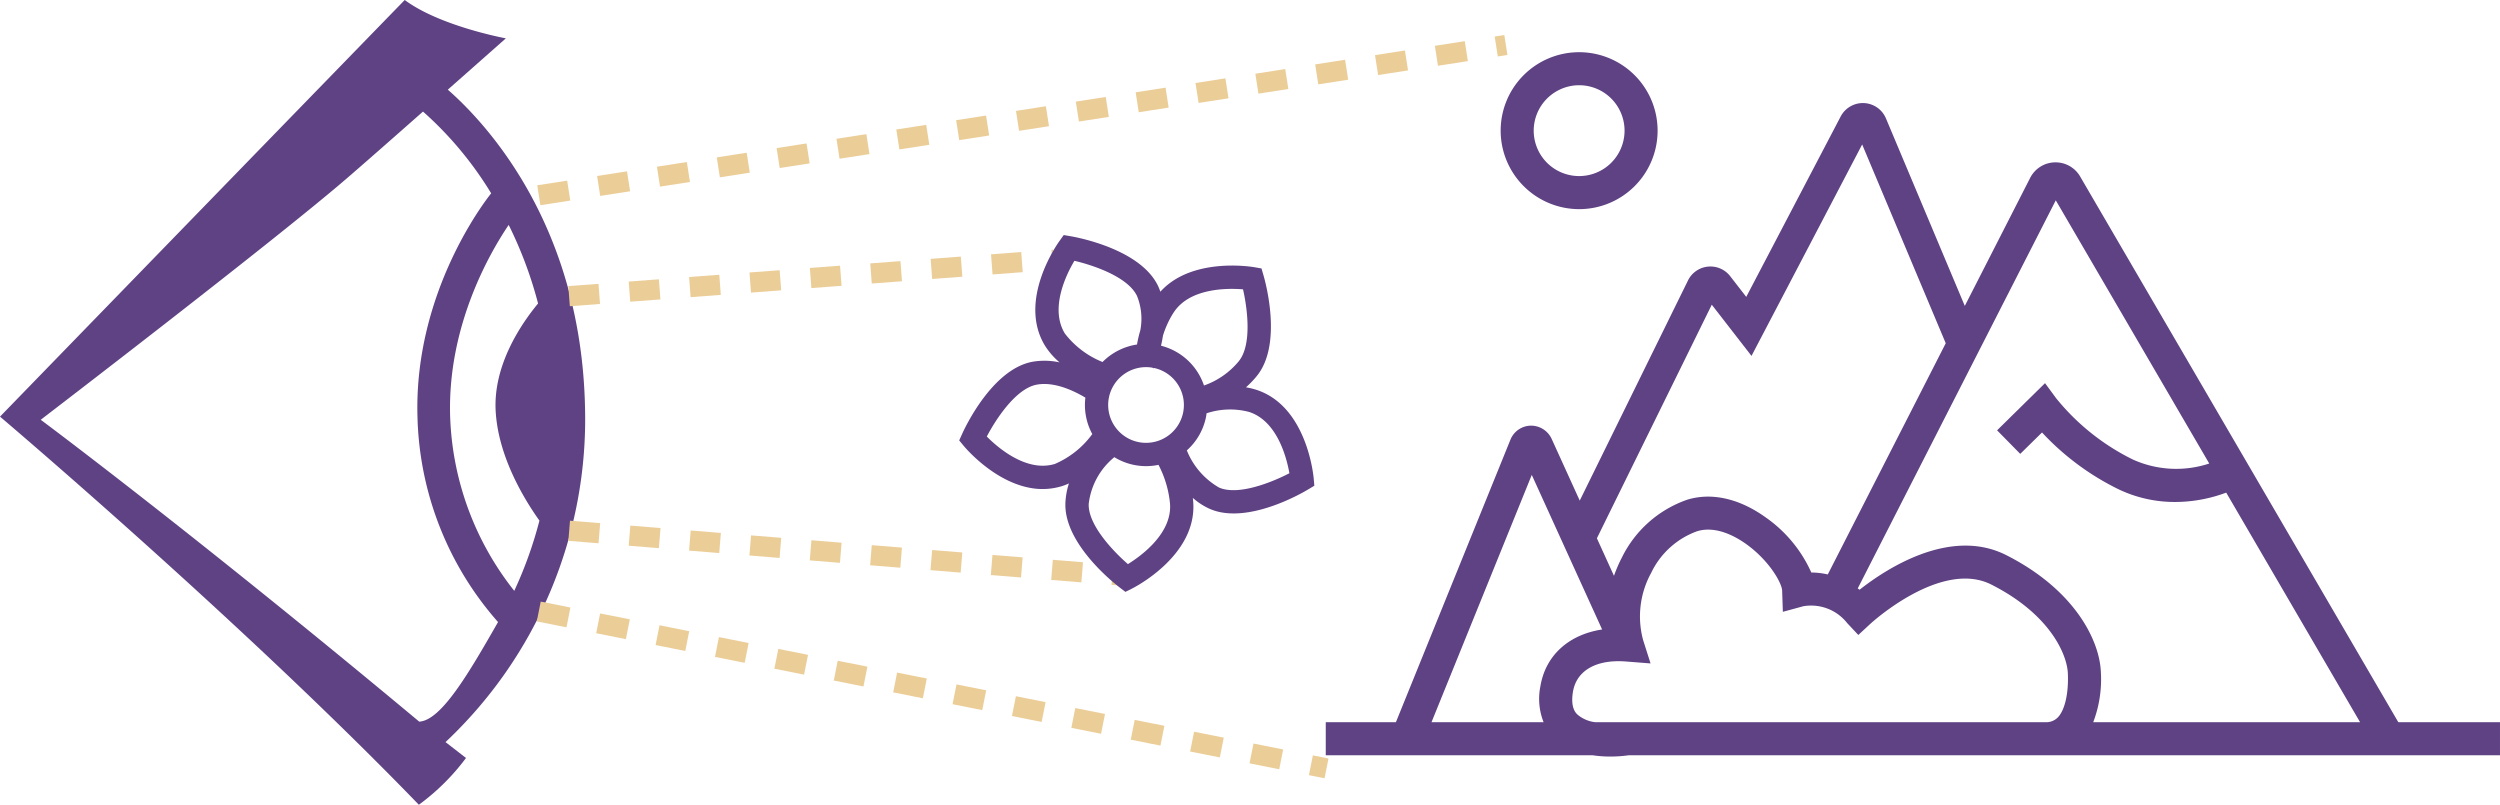 <svg xmlns="http://www.w3.org/2000/svg" xmlns:xlink="http://www.w3.org/1999/xlink" width="247.698" height="79.735" viewBox="0 0 247.698 79.735"><defs><clipPath id="a"><rect width="57.975" height="79.735" fill="#5f4284"/></clipPath><clipPath id="b"><rect width="35.398" height="34.031" fill="#5f4284"/></clipPath><clipPath id="c"><rect width="116.342" height="72.786" transform="translate(0 -8)" fill="#5f4284"/></clipPath></defs><g transform="translate(-353 -2875.132)"><g transform="translate(353 2875.132)"><g transform="translate(0 0)" clip-path="url(#a)"><path d="M57.964,40.391c-.38-18.119-9.792-28.173-13.595-31.507C47.521,6.1,50.119,3.8,50.119,3.8S43.617,2.609,40.1,0C31.97,8.353,0,41.28,0,41.28S23.884,61.51,41.5,79.735A22.006,22.006,0,0,0,46.171,75.1l-2.029-1.575A43.913,43.913,0,0,0,57.964,40.391M53.311,30.068c-1.706,2.064-4.46,6.136-4.2,10.674.251,4.458,2.765,8.637,4.336,10.841a40.534,40.534,0,0,1-2.495,6.957A29.35,29.35,0,0,1,44.6,41.26c-.279-8.995,3.976-16.281,5.8-18.975a40.426,40.426,0,0,1,2.912,7.783M34.248,17.77c1.5-1.286,4.6-4.011,7.662-6.716a35.306,35.306,0,0,1,6.755,8.1c-.587.733-7.684,9.852-7.3,22.2a31.87,31.87,0,0,0,7.98,20.279c-2.893,5.06-5.623,9.749-7.809,9.866C18.985,52.7,4.036,41.59,4.036,41.59s22.86-17.5,30.212-23.82" transform="translate(0 0)" fill="#5f4284"/></g></g><path d="M2190.459,2918.474l-.15-1.994,2.991-.225.15,1.994Zm5.983-.45-.15-1.994,2.992-.225.15,1.994Zm5.983-.45-.15-1.994,2.992-.225.15,1.994Zm5.983-.45-.15-1.994,2.991-.225.15,1.994Zm5.983-.45-.15-1.994,2.991-.225.15,1.994Zm5.983-.45-.15-1.994,2.992-.225.15,1.994Zm5.983-.45-.15-1.994,2.991-.225.15,1.994Zm5.983-.45-.15-1.994,2.991-.225.15,1.994Zm5.983-.45-.15-1.994.169-.013.15,1.994Z" transform="translate(-1781 -13)" fill="#ebcd97"/><path d="M2190.538,2918.465l-.307-1.976,2.964-.461.307,1.976Zm5.929-.921-.307-1.976,2.964-.461.307,1.976Zm5.929-.921-.307-1.976,2.965-.461.307,1.976Zm5.929-.921-.307-1.976,2.964-.461.307,1.976Zm5.929-.921-.307-1.976,2.965-.461.307,1.976Zm5.929-.921-.307-1.976,2.964-.46.307,1.976Zm5.929-.921-.307-1.976,2.964-.461.307,1.976Zm5.929-.921-.307-1.976,2.964-.46.307,1.976Zm5.929-.921-.307-1.976,2.964-.461.307,1.976Zm5.929-.921-.307-1.976,2.965-.46.307,1.976Zm5.929-.921-.307-1.976,2.964-.461.307,1.976Zm5.929-.921-.307-1.976,2.965-.461.307,1.976Zm5.929-.921-.307-1.976,2.964-.461.307,1.976Zm5.929-.921-.307-1.976,2.964-.461.307,1.976Zm5.929-.921-.307-1.976,2.964-.461.307,1.976Zm5.929-.921-.307-1.976,2.964-.461.307,1.976Zm5.929-.921-.307-1.976.953-.148.307,1.976Z" transform="translate(-1784 -23)" fill="#ebcd97"/><path d="M2244.642,2922.874l-.514-.042.161-1.993.514.042Zm-3.5-.284-2.99-.242.161-1.994,2.99.242Zm-5.98-.484-2.99-.242.161-1.993,2.99.242Zm-5.98-.484-2.99-.242.162-1.994,2.99.242Zm-5.98-.484-2.99-.242.161-1.993,2.99.242Zm-5.98-.484-2.99-.242.161-1.994,2.99.242Zm-5.98-.484-2.99-.242.161-1.993,2.99.242Zm-5.98-.484-2.99-.242.161-1.994,2.99.242Zm-5.98-.484-2.99-.242.161-1.993,2.99.242Zm-5.98-.484-2.99-.242.162-1.994,2.99.242Z" transform="translate(-1781 10.243)" fill="#ebcd97"/><path d="M2268.235,2934l-1.548-.308.391-1.961,1.548.308Zm-4.49-.894-2.942-.586.391-1.961,2.942.586Zm-5.885-1.172-2.942-.586.391-1.961,2.942.586Zm-5.884-1.172-2.942-.586.391-1.961,2.942.586Zm-5.885-1.172-2.942-.586.39-1.962,2.942.586Zm-5.885-1.172-2.942-.586.391-1.962,2.942.586Zm-5.885-1.172-2.942-.586.391-1.961,2.942.586Zm-5.884-1.172-2.942-.586.391-1.961,2.942.586Zm-5.885-1.172-2.942-.586.391-1.961,2.942.586Zm-5.885-1.172-2.942-.586.391-1.961,2.942.586Zm-5.884-1.172-2.942-.586.391-1.962,2.942.586Zm-5.885-1.172-2.942-.586.391-1.961,2.942.586Zm-5.885-1.172-2.942-.586.391-1.961,2.942.586Zm-5.885-1.172-2.942-.586.391-1.961,2.942.586Z" transform="translate(-1784 18.243)" fill="#ebcd97"/><g transform="translate(452.318 2896.74) rotate(11)"><g transform="translate(0 0)" clip-path="url(#b)"><path d="M35.2,19.443c-.081-.282-2.033-6.918-7.27-7.544a7.322,7.322,0,0,0-1.043-.044,9.485,9.485,0,0,0,.857-1.334c1.878-3.567-.937-9.244-1.265-9.88L26.15,0l-.72.014c-.274.006-6.281.181-8.675,4.16-.1-.169-.2-.335-.319-.495C14.056.426,7.72.46,7.006.475L6.285.49l-.3.654C5.859,1.41,3,7.708,6.553,11.605a7.239,7.239,0,0,0,1.731,1.348,7,7,0,0,0-2.657.457C1.881,14.9.33,21.045.166,21.74l-.166.7.557.457c.177.145,3.49,2.818,7.152,2.818a6.589,6.589,0,0,0,3.121-.756,6.2,6.2,0,0,0,.655-.41A7.315,7.315,0,0,0,11.51,26.5c.6,3.986,6.234,6.89,6.874,7.208l.645.321.571-.439c.233-.179,5.683-4.437,4.339-9.536-.039-.149-.084-.294-.129-.439a6.6,6.6,0,0,0,1.821.739,5.167,5.167,0,0,0,1.17.129c3.649,0,7.582-3.436,8.061-3.868l.536-.482ZM13.751,15.459a3.754,3.754,0,0,1,3.643-3.746l.16.037c0-.006.006-.027.009-.039a3.751,3.751,0,1,1-3.812,3.749M18.43,5.973c1.074-2.717,4.746-3.416,6.32-3.592.794,1.8,1.927,5.209.951,7.063a7.831,7.831,0,0,1-2.931,3.028,6.06,6.06,0,0,0-4.932-3.057c.013-.32.013-.664,0-1.019a9.366,9.366,0,0,1,.589-2.423M7.81,2.793c1.963.076,5.526.558,6.762,2.249a6.035,6.035,0,0,1,.962,3.271,12.3,12.3,0,0,0-.054,1.439,6.087,6.087,0,0,0-3.022,2.353,8.915,8.915,0,0,1-4.2-2.057C6.29,7.891,7.276,4.286,7.81,2.793M9.749,22.92c-2.58,1.367-5.826-.488-7.138-1.379.565-1.882,1.922-5.211,3.869-5.986,1.634-.649,3.7-.124,4.984.339a6.031,6.031,0,0,0,1.361,3.413A8.965,8.965,0,0,1,9.749,22.92m9,8.362c-1.665-.962-4.643-3.067-4.953-5.125a7.026,7.026,0,0,1,1.609-5.02,6.01,6.01,0,0,0,4.441-.088,10.351,10.351,0,0,1,1.864,3.594c.744,2.824-1.8,5.562-2.961,6.639m7.4-9.176a7.407,7.407,0,0,1-3.82-3,6.021,6.021,0,0,0,1.234-3.649c0-.111-.011-.22-.017-.33a7.385,7.385,0,0,1,4.108-.937c2.9.347,4.511,3.717,5.082,5.2-1.506,1.194-4.56,3.19-6.588,2.719" transform="translate(0 0)" fill="#5f4284"/></g></g><g transform="translate(484.355 2885.303)"><g transform="translate(0 0)" clip-path="url(#c)"><path d="M106.27,61.394,74.791,7.407A2.816,2.816,0,0,0,72.3,5.923H72.3a2.811,2.811,0,0,0-2.509,1.54L63.316,20.147,55.517,1.6a2.482,2.482,0,0,0-4.511-.2L41.661,19.251l-1.584-2.042a2.478,2.478,0,0,0-4.212.466l-10.7,21.761-2.788-6.126a2.253,2.253,0,0,0-2.069-1.3A2.22,2.22,0,0,0,18.3,33.395l-11.351,28H0v3.274H26.446a12.019,12.019,0,0,0,1.722.127,13.02,13.02,0,0,0,1.841-.127h86.333V61.394ZM72.33,9.686,87.535,35.762a10.415,10.415,0,0,1-7.576-.4,22.623,22.623,0,0,1-7.575-6.043L71.264,27.8l-4.75,4.673,2.295,2.334,2.157-2.121a25.873,25.873,0,0,0,7.582,5.628,12.89,12.89,0,0,0,5.6,1.259,14.525,14.525,0,0,0,5.068-.928l13.263,22.746H76.04a11.938,11.938,0,0,0,.757-4.981c-.139-3.221-2.679-8.186-9.382-11.576-5.565-2.811-11.945,1.4-14.522,3.433-.061-.048-.124-.085-.185-.13ZM38.246,20.027,42.182,25.1,53.147,4.151l8.28,19.695L49.74,46.752a7.608,7.608,0,0,0-1.632-.191A13.245,13.245,0,0,0,43.587,41.1c-2.616-1.881-5.384-2.5-7.8-1.743a11.364,11.364,0,0,0-6.454,5.733,13.661,13.661,0,0,0-.776,1.8l-1.693-3.72ZM20.412,36.89l6.97,15.315c-3.308.507-5.617,2.567-6.122,5.659a6.277,6.277,0,0,0,.324,3.529H10.477Zm44.794,24.5H26.673a3.3,3.3,0,0,1-1.751-.769c-.169-.17-.685-.686-.432-2.232.317-1.933,1.986-3.041,4.522-3.041.24,0,.488.011.743.03l2.426.191-.739-2.32a8.965,8.965,0,0,1,.8-6.652,8.087,8.087,0,0,1,4.531-4.118c1.89-.6,3.886.545,4.9,1.276,2.3,1.654,3.53,3.88,3.545,4.61l.07,2.09,2.026-.552a4.543,4.543,0,0,1,4.335,1.654l1.116,1.193,1.2-1.111c.069-.065,6.986-6.4,11.973-3.887,5.817,2.944,7.506,6.913,7.588,8.8.086,1.963-.293,3.633-.989,4.359a1.6,1.6,0,0,1-1.252.48Z" transform="translate(0 -0.008)" fill="#5f4284"/><path d="M28.947,15.551a7.775,7.775,0,1,0-7.775-7.775,7.785,7.785,0,0,0,7.775,7.775m0-12.277a4.5,4.5,0,1,1-4.5,4.5,4.507,4.507,0,0,1,4.5-4.5" transform="translate(-3.843 -5)" fill="#5f4284"/></g></g></g></svg>